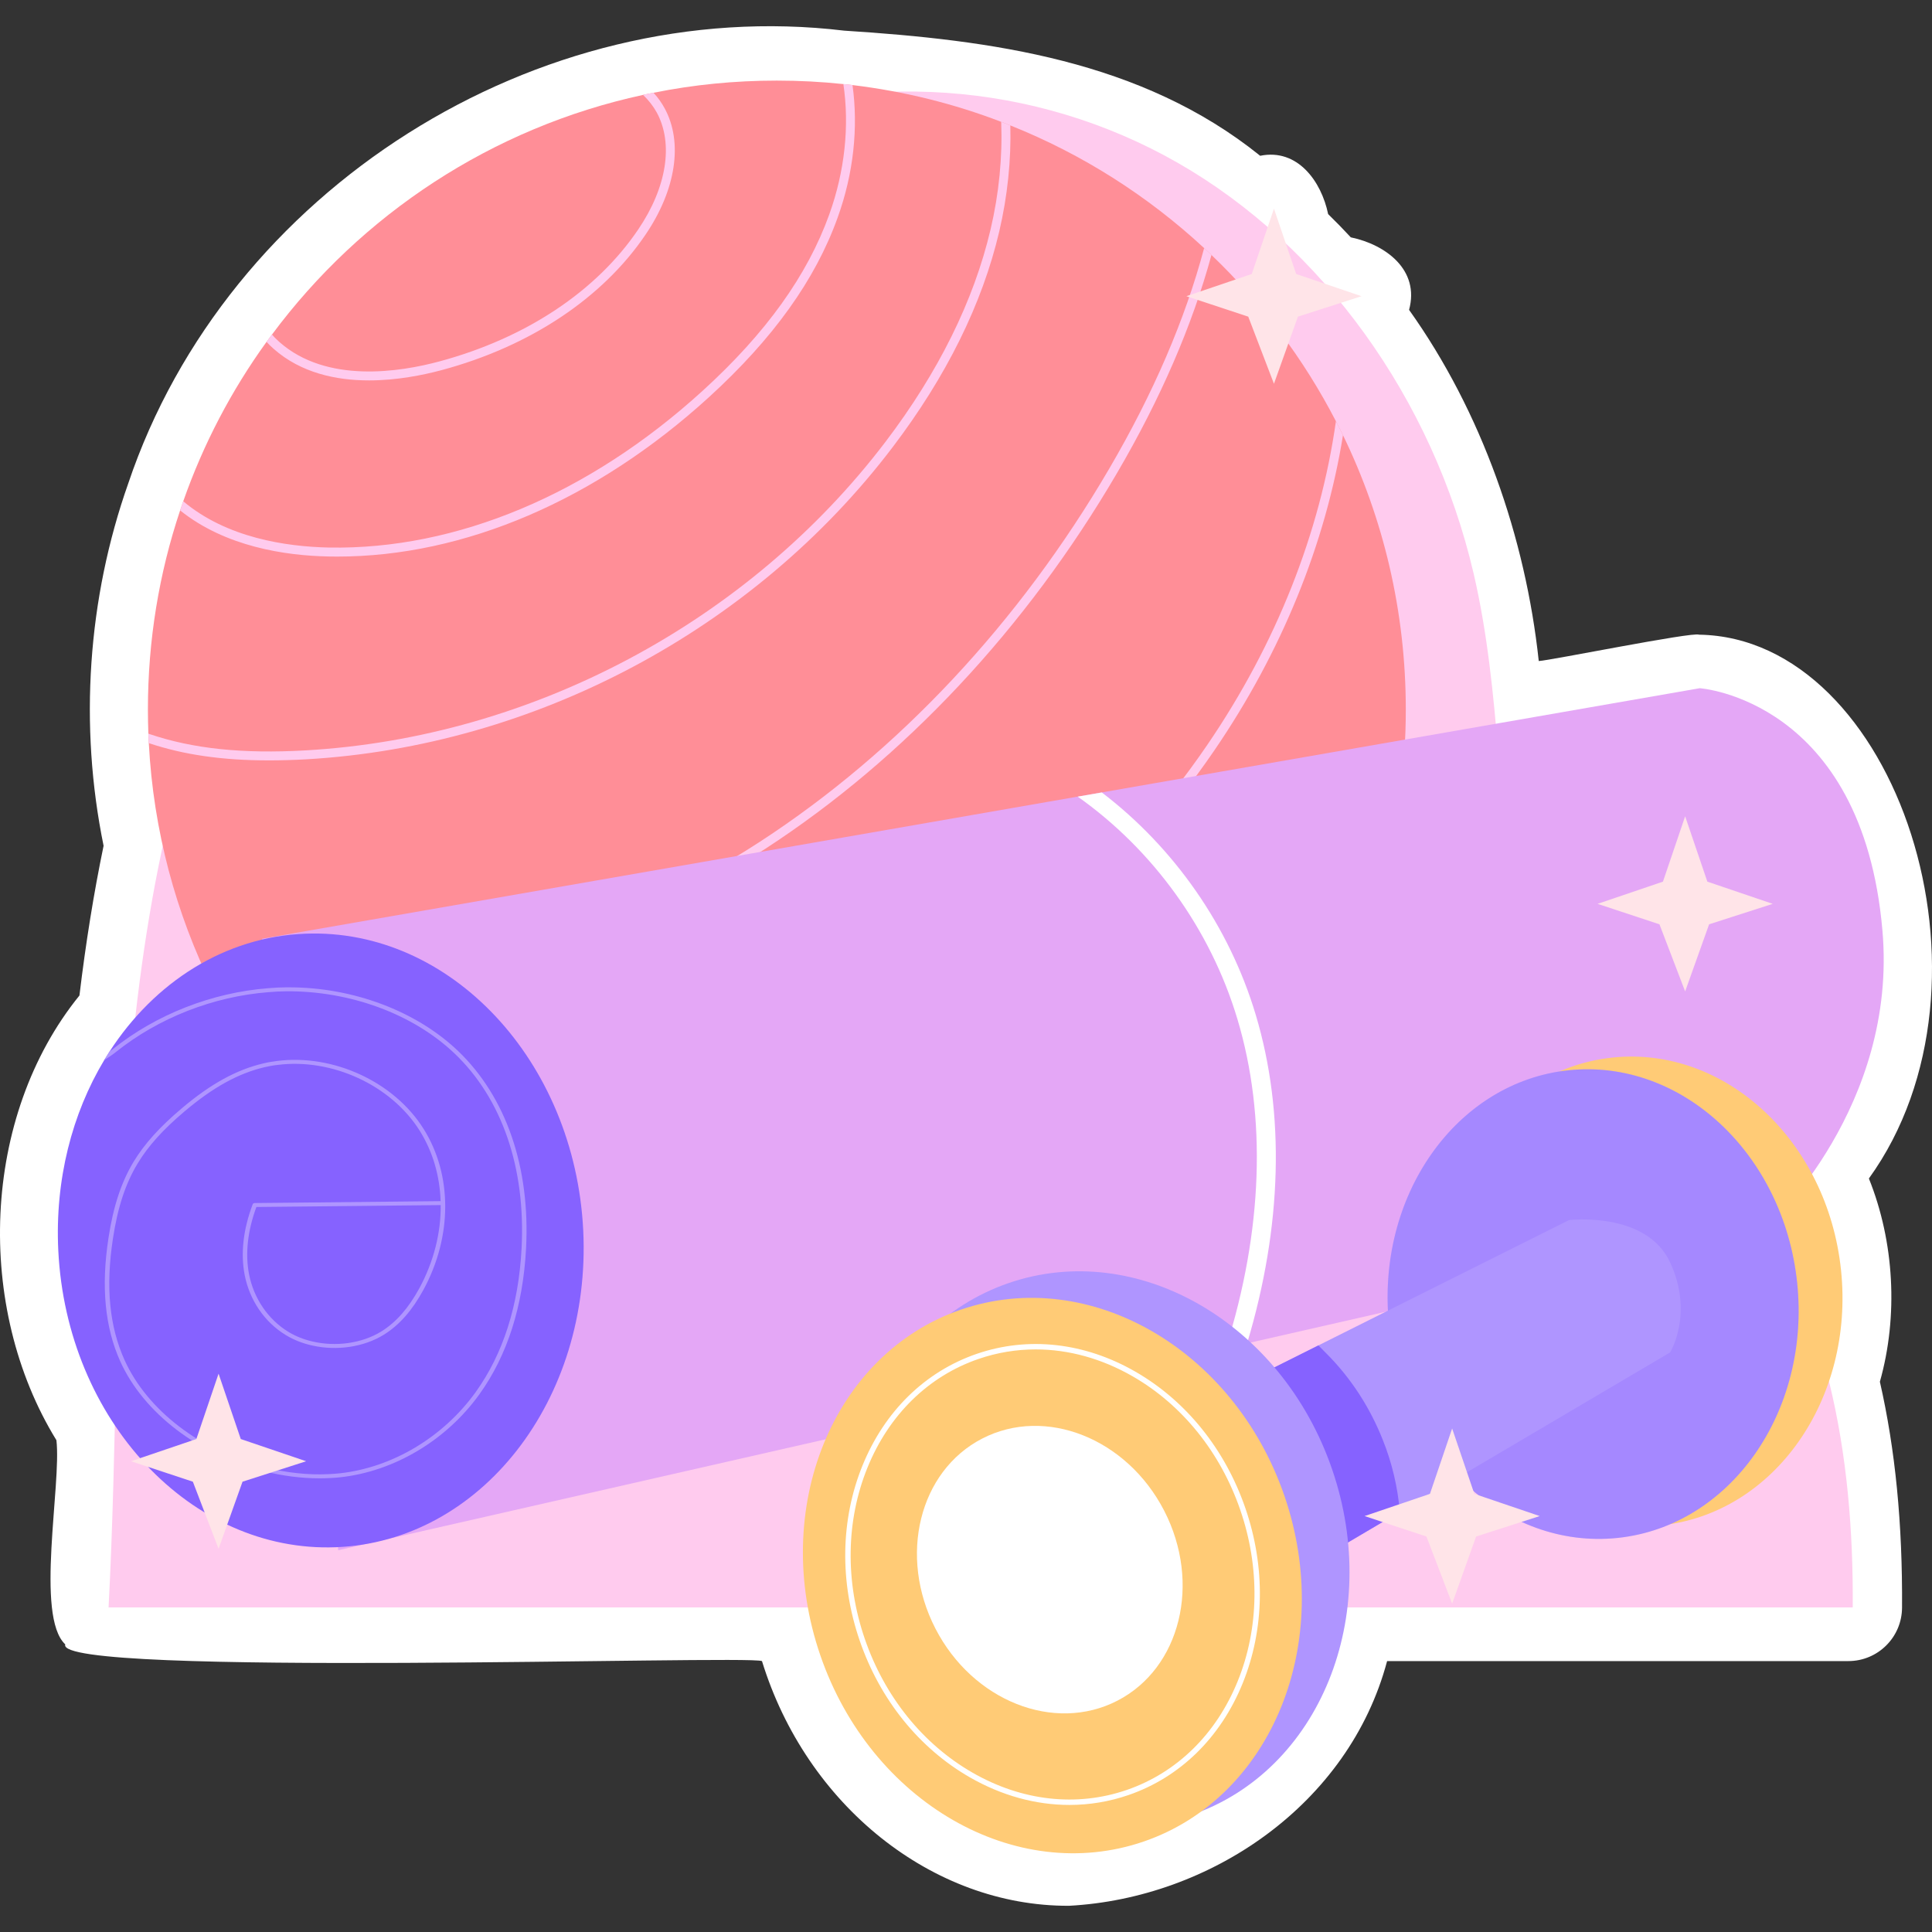 <?xml version="1.0" encoding="UTF-8"?>
<!-- Generator: Adobe Illustrator 25.2.3, SVG Export Plug-In . SVG Version: 6.00 Build 0)  -->
<svg xmlns="http://www.w3.org/2000/svg" xmlns:xlink="http://www.w3.org/1999/xlink" version="1.1" id="Capa_1" x="0px" y="0px" viewBox="0 0 511.667 511.667" style="enable-background:new 0 0 511.667 511.667;" xml:space="preserve" width="512" height="512">
<rect x="0" y="0" width="511.667" height="511.667" fill="#333333" stroke="none"/>
<g>
	<g>
		<path style="fill:#FFFFFF;" d="M283.11,504.725c-36.205,0.152-69.581-26.68-81.308-64.806    c-3.731-1.656-187.632,4.395-184.522-4.427c-8.017-7.477-0.959-42.402-2.34-54.071c-21.622-35.137-19.934-85.662,6.1-117.774    c1.664-13.887,3.811-27.192,6.394-39.653c-6.522-31.878-4.238-65.47,6.535-95.972C60.107,50.348,142.298-1.642,223.583,8.117    c38.933,2.494,78.751,7.833,110.156,33.139c9.907-2.024,16.221,6.791,18,15.442c2.113,2.068,4.103,4.109,6.003,6.159    c9.276,1.916,18.314,8.66,15.432,19.206c19.256,27.003,30.835,60.263,34.345,93.003c2.945-0.122,40.803-7.79,42.455-6.979    c52.268,0.831,82.48,92.063,44.978,144.025c6.752,16.79,7.812,36.448,2.911,53.824c4.096,17.975,6.021,37.615,5.868,59.862    c-0.053,7.814-6.403,14.12-14.217,14.12H367.359C357.216,477.995,320.456,502.739,283.11,504.725z"/>
	</g>
	<g>
		<g>
			<path style="fill:#FFCBEE;" d="M490.675,425.701H28.754c2.273-43.522,1.646-87.199,4.754-130.643     c3.316-46.508,11.155-93.431,30.428-134.824c13.498-28.98,32.353-54.61,53.945-76.604c20.409-20.826,43.625-38.717,69.6-49.157     c40.285-16.178,86.507-13.114,124.612,8.751c38.082,21.865,67.374,62.296,78.181,108.674     c7.282,31.317,6.378,64.321,11.503,96.184c1.508,9.296,3.734,19.008,9.625,25.812c5.218,6.024,12.57,8.933,19.273,12.672     c27.367,15.269,45.666,46.456,53.76,79.461C489.19,385.425,490.814,405.524,490.675,425.701z"/>
		</g>
		<g>
			<g>
				<path style="fill:#FF8E97;" d="M372.31,187.922c0,7.867-0.545,15.592-1.611,23.151c-0.284,2.109-0.616,4.194-0.995,6.256v0.024      c-13.886,77.959-82.01,137.15-163.974,137.15c-5.947,0-11.8-0.308-17.582-0.924h-0.024c-2.393-0.237-4.763-0.545-7.109-0.9      h-0.024c-30.33-4.502-57.959-17.203-80.636-35.757c-1.209-0.995-2.417-1.991-3.602-3.009      c-15.995-13.862-29.311-30.709-39.098-49.69c-0.45-0.853-0.877-1.706-1.303-2.583c-9.763-19.715-15.734-41.657-16.942-64.831      c-0.047-0.829-0.095-1.682-0.119-2.512c-0.071-2.109-0.118-4.242-0.118-6.374c0-18.435,2.986-36.183,8.53-52.746      c0.261-0.806,0.545-1.611,0.829-2.417c5.332-15.212,12.796-29.406,22.061-42.225c0.474-0.664,0.948-1.304,1.445-1.943      c23.601-31.752,58.244-54.808,98.266-63.457c0.924-0.213,1.848-0.403,2.772-0.569c10.568-2.132,21.468-3.222,32.652-3.222      c5.948,0,11.848,0.308,17.629,0.924c0.806,0.071,1.611,0.166,2.417,0.261c13.72,1.659,26.918,4.952,39.382,9.739      c0.806,0.284,1.611,0.616,2.393,0.948h0.024c19.122,7.63,36.468,18.719,51.324,32.487c0.664,0.592,1.303,1.209,1.943,1.825      c13.293,12.701,24.454,27.558,32.961,44.026c0.64,1.232,1.256,2.441,1.872,3.673c0,0,0,0,0,0.024      C366.338,137.213,372.31,161.857,372.31,187.922z"/>
			</g>
			<g>
				<g>
					<g>
						<path style="fill:#FFCBEE;" d="M170.992,62.099c-11.397,16.848-30.591,29.62-54.026,35.923        c-4.976,1.327-11.895,2.725-19.217,2.725c-8.72,0-18.032-1.967-25.283-8.365c-0.711-0.616-1.327-1.232-1.872-1.848        c0.474-0.664,0.948-1.304,1.445-1.943c0.545,0.663,1.209,1.327,1.99,2.014c12.488,11.018,31.871,7.938,42.32,5.118        c22.89-6.161,41.61-18.577,52.675-34.951c7.559-11.137,9.383-22.7,4.929-30.947c-0.948-1.73-2.18-3.293-3.649-4.692        c0.924-0.213,1.848-0.403,2.772-0.569c1.161,1.256,2.156,2.654,2.962,4.147C180.92,37.716,179.048,50.203,170.992,62.099z"/>
					</g>
				</g>
				<g>
					<g>
						<path style="fill:#FFCBEE;" d="M221.843,57.62c-5.924,16.516-17.108,32.084-34.122,47.604        c-29.904,27.25-64.76,42.179-98.408,42.179c-0.735,0-1.469-0.024-2.227-0.024c-11.516-0.213-27.392-2.583-39.382-12.203        c0.261-0.806,0.545-1.611,0.829-2.417c11.516,9.691,27.226,12.014,38.6,12.251c33.743,0.616,68.883-14.099,98.976-41.539        c16.753-15.26,27.7-30.52,33.506-46.656c4.147-11.54,5.379-23.506,3.744-34.548c0.806,0.071,1.611,0.166,2.417,0.261        C227.34,33.782,226.06,45.938,221.843,57.62z"/>
					</g>
				</g>
				<g>
					<g>
						<path style="fill:#FFCBEE;" d="M267.575,33.214c0.237,9.194-0.735,18.672-2.938,28.103        c-4.502,19.17-14.004,38.387-28.245,57.13c-36.681,48.292-94.759,79.191-155.325,82.65c-3.412,0.189-6.706,0.284-9.857,0.284        c-12.251,0-22.535-1.469-31.8-4.573c-0.047-0.829-0.095-1.682-0.119-2.512c0.095,0.024,0.166,0.071,0.261,0.095        c11.516,3.91,24.667,5.284,41.396,4.336c59.879-3.412,117.27-33.98,153.571-81.726c14.028-18.459,23.388-37.392,27.819-56.23        c2.251-9.573,3.175-19.17,2.82-28.506c0.806,0.284,1.611,0.616,2.393,0.948H267.575z"/>
					</g>
				</g>
				<g>
					<g>
						<path style="fill:#FFCBEE;" d="M320.843,67.525c-5.094,18.672-13.459,38.031-25.046,57.817        c-24.027,41.064-56.253,75.494-93.218,99.522c-39.43,25.662-85.541,39.903-129.805,40.093H71.92        c-4.431,0-9.289-0.142-14.265-0.735c-0.45-0.853-0.877-1.706-1.303-2.583c5.734,0.782,11.374,0.924,16.397,0.948        c43.813-0.19,89.475-14.289,128.549-39.69c36.657-23.861,68.622-58.007,92.46-98.763        c11.729-20.046,20.117-39.571,25.141-58.433C319.563,66.293,320.203,66.909,320.843,67.525z"/>
					</g>
				</g>
				<g>
					<g>
						<path style="fill:#FFCBEE;" d="M355.675,115.224c0,0,0,0,0,0.024c-4.621,28.719-16.232,57.391-34.051,83.456        c-22.937,33.553-55.756,62.841-97.507,87.034c-33.221,19.241-63.244,29.762-91.749,32.155        c-4.028,0.332-8.009,0.498-11.943,0.498c-6.824,0-13.53-0.498-20.07-1.469c-1.209-0.995-2.417-1.991-3.602-3.009        c11.279,2.061,23.198,2.63,35.401,1.611c28.174-2.346,57.865-12.772,90.778-31.847c41.444-24.004,74.001-53.054,96.749-86.323        c18.317-26.8,29.951-56.324,34.122-85.802C354.443,112.783,355.059,113.992,355.675,115.224z"/>
					</g>
				</g>
				<g>
					<g>
						<path style="fill:#FFCBEE;" d="M370.698,211.073c-0.284,2.109-0.616,4.194-0.995,6.256v0.024        c-4.36,7.204-9.004,14.36-13.933,21.492c-27.392,39.737-56.301,67.912-88.361,86.157        c-21.539,12.251-46.656,21.326-79.048,28.53c-0.071,0.024-0.142,0.024-0.213,0.047h-0.024c-2.393-0.237-4.763-0.545-7.109-0.9        c2.251-0.45,4.526-0.924,6.824-1.445c32.155-7.18,57.083-16.161,78.385-28.293c31.752-18.056,60.4-45.993,87.603-85.446        C359.869,228.726,365.485,219.911,370.698,211.073z"/>
					</g>
				</g>
			</g>
		</g>
		<g>
			<g>
				<path style="fill:#E4A7F6;" d="M468.711,324.246l-138.43,31.517l-5.616,1.278L103.68,407.356c-0.024,0-0.024,0-0.047,0.021      l-7.274,1.634c-0.047,0.021-0.118,0.021-0.166,0.042l-6.611,1.509l-0.095-0.817l-2.275-18.295l-0.142-1.048l-4.242-34.032      l-0.142-1.111l-4.431-35.709l-0.142-1.048l-4.526-36.484l-0.142-1.048l-2.275-18.211l-0.118-1.048l-1.611-12.888l-0.024-0.21      l216.009-37.637l6.374-1.111l158.358-27.599c0,0,43.079,2.976,48.387,64.208C502.596,292.854,468.711,324.246,468.711,324.246z"/>
			</g>
			<g>
				<path style="fill:#8662FF;" d="M88.965,409.766c-38.387,1.488-71.3-33.676-73.527-78.563      c-0.924-18.797,3.673-36.316,12.156-50.44c0.474-0.775,0.948-1.53,1.422-2.284c11.871-18.315,30.473-30.386,51.893-31.203      c38.387-1.488,71.324,33.676,73.551,78.542C156.663,370.684,127.352,408.279,88.965,409.766z"/>
			</g>
			<g>
				<g>
					<path style="fill:#FFFFFF;" d="M330.281,355.763l-5.616,1.278c9.763-31.077,10.829-61.17,3.057-87.113       c-7.132-23.868-22.416-44.887-42.297-58.948l6.374-1.111c19.146,14.606,33.766,35.436,40.78,58.927       C340.375,294.824,339.57,324.791,330.281,355.763z"/>
				</g>
			</g>
			<g>
				<g>
					<path style="fill:#AF95FF;" d="M121.286,278.311c-11.09-10.562-27.748-16.828-44.738-16.828h-0.734       c-1.588,0.021-3.175,0.084-4.763,0.231c-14.857,1.152-29.667,6.915-41.23,16.178c-0.237,0.189-0.498,0.377-0.806,0.587       c-0.474,0.754-0.948,1.509-1.422,2.284c1.185-0.755,2.251-1.467,3.033-2.096C42,269.551,56.55,263.872,71.17,262.762       c1.54-0.147,3.104-0.21,4.645-0.23c16.895-0.126,33.577,5.993,44.595,16.492c12.559,11.987,18.838,30.302,17.724,51.593       c-0.782,15.109-4.881,27.913-12.132,38.035c-8.625,11.987-22.108,20.034-36.065,21.542c-0.948,0.105-1.896,0.168-2.867,0.21       c-5.402,0.272-11.113-0.335-16.99-1.802c-16.824-4.212-31.041-15.067-37.06-28.332c-4.052-8.927-5.071-19.468-3.104-32.272       c1.256-8.278,3.341-14.606,6.564-19.908c2.772-4.589,6.73-8.969,12.417-13.768c7.512-6.35,14.217-10.059,21.184-11.693       c1.161-0.272,2.322-0.482,3.507-0.608c14.288-1.802,29.951,5.302,37.581,17.456c3.459,5.532,5.308,11.945,5.521,18.63       l-38.577,0.398l-10.663,0.105c-0.261,0-0.474,0.147-0.545,0.377c-2.512,6.706-3.199,12.993-2.109,18.65       c1.303,6.706,5.26,12.511,10.876,15.927c2.156,1.32,4.597,2.263,7.156,2.808c6.374,1.404,13.506,0.419,18.862-2.913       c4.076-2.536,7.464-6.392,10.426-11.819c7.701-14.124,7.725-30.491,0.071-42.666c-7.843-12.532-23.98-19.866-38.742-18.001       c-1.232,0.147-2.465,0.356-3.673,0.65c-7.156,1.677-14.051,5.469-21.681,11.945c-5.782,4.883-9.81,9.346-12.653,14.019       c-3.294,5.428-5.426,11.861-6.706,20.264c-1.99,12.992-0.948,23.722,3.175,32.817c6.185,13.558,20.686,24.644,37.842,28.94       c5.118,1.278,10.094,1.907,14.881,1.907c0.877,0,1.73-0.021,2.583-0.063c0.948-0.042,1.919-0.105,2.867-0.21       c14.312-1.551,28.127-9.786,36.918-22.024c7.369-10.289,11.516-23.261,12.322-38.559       C140.455,309.095,134.034,290.507,121.286,278.311z M111.049,341.199c-2.867,5.26-6.137,8.969-10.023,11.4       c-5.213,3.227-12.18,4.128-18.34,2.661c-2.275-0.524-4.431-1.383-6.35-2.557c-5.331-3.269-9.123-8.822-10.379-15.235       c-1.043-5.407-0.403-11.4,1.943-17.812l10.355-0.105l38.458-0.398C116.784,326.488,114.888,334.116,111.049,341.199z"/>
				</g>
			</g>
		</g>
		<g>
			<g>
				
					<ellipse transform="matrix(0.995 -0.104 0.104 0.995 -33.294 47.104)" style="fill:#FFCB76;" cx="433.459" cy="341.699" rx="54.31" ry="62.243"/>
			</g>
			<g>
				
					<ellipse transform="matrix(0.995 -0.104 0.104 0.995 -33.706 45.907)" style="fill:#AF95FF;" cx="421.847" cy="345.065" rx="54.31" ry="62.242"/>
			</g>
			<g style="opacity:0.24;">
				
					<ellipse transform="matrix(0.995 -0.104 0.104 0.995 -33.706 45.907)" style="fill:#8662FF;" cx="421.847" cy="345.065" rx="54.31" ry="62.242"/>
			</g>
			<g>
				<g>
					<g>
						<g>
							<path style="fill:#AF95FF;" d="M442.31,358.17l-71.588,42.227l-23.1,13.637l-2.63,1.544l-14.123-50.117l0.229-0.114         l18.068-9.034l66.384-33.192c0,0,20.441-2.43,26.76,11.207C448.629,347.935,442.31,358.17,442.31,358.17z"/>
						</g>
						<g>
							<path style="fill:#8662FF;" d="M370.723,400.396l-23.1,13.637c-3.316-12.179-14.38-38.881-16.524-48.687l18.068-9.034         c0.658,0.658,1.373,1.372,2.144,2.173c6.49,6.49,11.55,14.352,14.923,22.9C368.664,387.445,370.18,393.878,370.723,400.396z"/>
						</g>
					</g>
					<g>
						
							<ellipse transform="matrix(0.946 -0.325 0.325 0.946 -117.543 117.139)" style="fill:#AF95FF;" cx="291.385" cy="409.932" rx="64.965" ry="74.454"/>
					</g>
					<g>
						
							<ellipse transform="matrix(0.946 -0.325 0.325 0.946 -120.517 113.405)" style="fill:#FFCB76;" cx="278.758" cy="416.98" rx="64.965" ry="74.454"/>
					</g>
					<g>
						<path style="fill:#FFFFFF;" d="M283.229,478.017c-8.931,0-17.956-2.468-26.403-7.324        c-13.419-7.718-23.765-20.553-29.129-36.141c-5.365-15.588-5.109-32.071,0.719-46.412        c5.842-14.377,16.581-24.88,30.237-29.581c13.659-4.698,28.586-3.028,42.037,4.707c13.42,7.718,23.765,20.553,29.129,36.141        l0,0c5.365,15.586,5.109,32.069-0.719,46.412c-5.841,14.376-16.58,24.88-30.236,29.581        C293.782,477.149,288.521,478.015,283.229,478.017z M274.284,357.375c-5.138,0-10.238,0.84-15.167,2.538        c-13.26,4.564-23.693,14.78-29.378,28.766c-5.697,14.023-5.944,30.148-0.691,45.409c5.252,15.262,15.37,27.821,28.491,35.367        c13.087,7.526,27.599,9.16,40.859,4.594c13.26-4.562,23.693-14.78,29.377-28.768c5.698-14.02,5.944-30.148,0.691-45.407l0,0        c-5.252-15.262-15.369-27.821-28.49-35.367C291.753,359.778,282.968,357.375,274.284,357.375z"/>
					</g>
				</g>
				<g>
					
						<ellipse transform="matrix(0.889 -0.458 0.458 0.889 -159.515 173.728)" style="fill:#FFFFFF;" cx="278.127" cy="415.469" rx="34.075" ry="39.052"/>
				</g>
			</g>
		</g>
		<g>
			<polygon style="fill:#FFE4E8;" points="343.273,72.565 360.584,78.445 343.737,83.862 337.393,101.637 330.585,83.862      314.201,78.445 331.512,72.565 337.393,55.254    "/>
		</g>
		<g>
			<polygon style="fill:#FFE4E8;" points="63.766,381.112 81.077,386.992 64.23,392.409 57.885,410.184 51.077,392.409      34.694,386.992 52.005,381.112 57.885,363.801    "/>
		</g>
		<g>
			<polygon style="fill:#FFE4E8;" points="452.172,233.494 469.483,239.374 452.636,244.79 446.292,262.565 439.484,244.79      423.1,239.374 440.411,233.494 446.292,216.182    "/>
		</g>
		<g>
			<polygon style="fill:#FFE4E8;" points="390.462,395.632 407.774,401.512 390.926,406.929 384.582,424.704 377.774,406.929      361.391,401.512 378.702,395.632 384.582,378.321    "/>
		</g>
	</g>
</g>















</svg>
